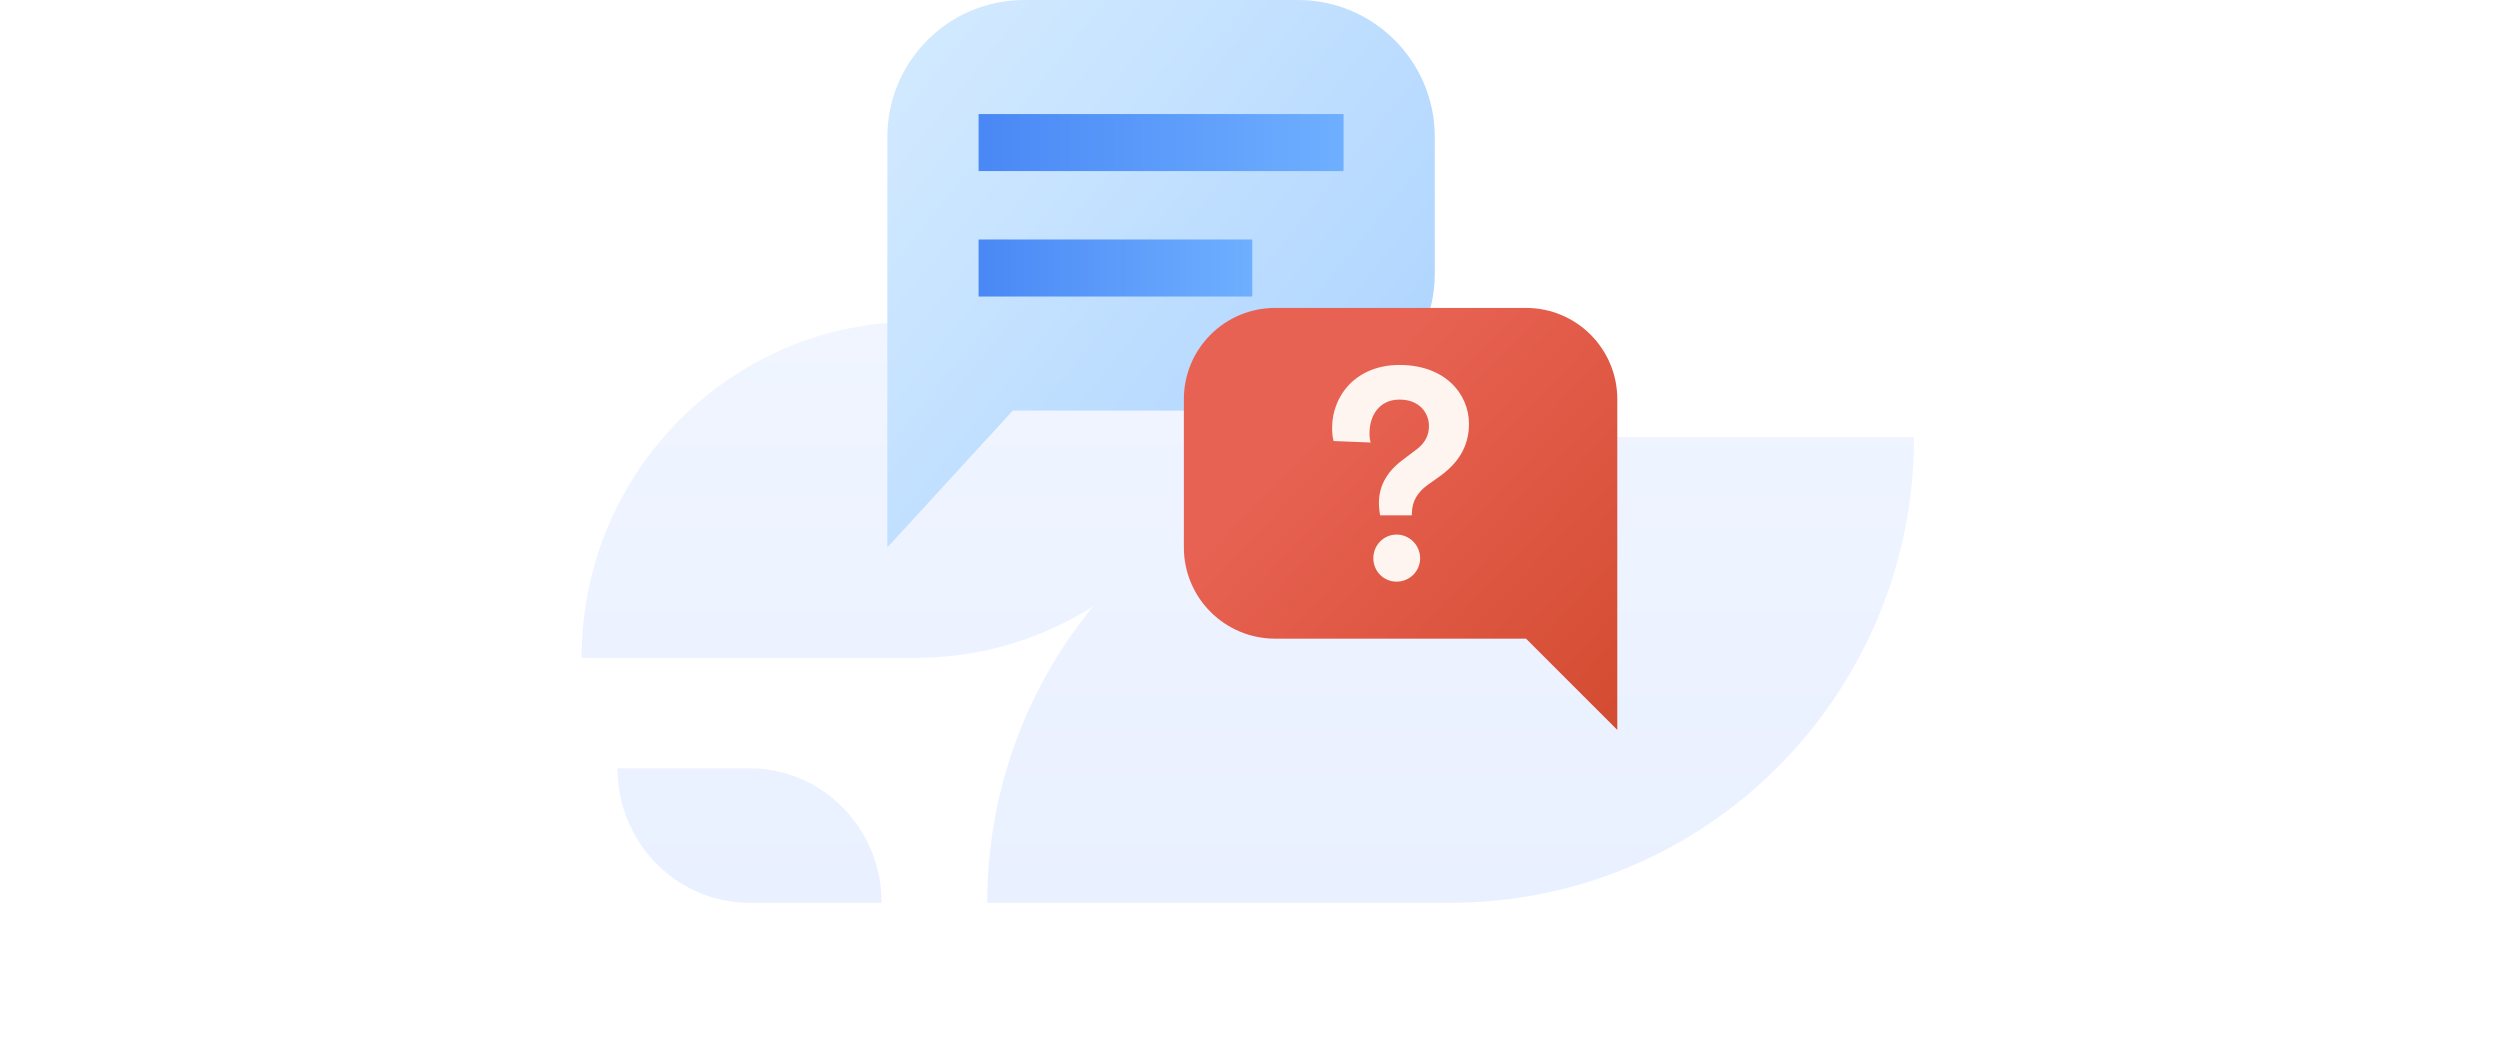 <svg width="576" height="240" viewBox="0 0 576 240" fill="none" xmlns="http://www.w3.org/2000/svg">
<rect width="576" height="240" fill="white"/>
<path fill-rule="evenodd" clip-rule="evenodd" d="M287.787 74.13H210.894C168.41 74.13 134 108.787 134 151.577H210.894C225.963 151.577 240.017 147.216 251.879 139.679C236.628 158.235 227.468 182.037 227.468 208H334.234C393.222 208 441 159.975 441 100.681H334.234C311.283 100.681 290.029 107.951 272.626 120.326C282.152 107.431 287.787 91.447 287.787 74.13ZM203.128 208H172.702C155.892 208 142.277 194.137 142.277 177.021H172.702C189.512 177.021 203.128 190.884 203.128 208Z" fill="url(#paint0_linear)"/>
<g clip-path="url(#clip0)">
<path d="M299.041 0C316.456 0 330.573 14.116 330.573 31.53C330.573 42.227 330.573 53.27 330.573 63.068C330.573 80.483 316.456 94.596 299.041 94.596H233.35L204.445 126.128V31.532C204.445 14.117 218.563 0 235.977 0H299.041Z" fill="url(#paint1_linear)"/>
<rect x="225.469" y="26.276" width="84.085" height="13.138" fill="url(#paint2_linear)"/>
<rect x="225.469" y="55.181" width="63.064" height="13.138" fill="url(#paint3_linear)"/>
<path d="M372.625 91.968C372.625 80.358 363.213 70.946 351.604 70.946H293.784C282.175 70.946 272.763 80.358 272.763 91.968V126.127C272.763 137.737 282.175 147.148 293.784 147.148H351.593L372.625 168.17C372.625 143.34 372.625 117.318 372.625 91.968Z" fill="url(#paint4_linear)"/>
<path d="M325.299 118.733V118.324C325.299 115.527 326.587 113.413 328.96 111.708L331.741 109.73C335.741 106.865 338.454 103.046 338.454 97.658C338.454 90.769 332.961 84.085 322.45 84.085C312.415 84.085 306.922 91.178 306.922 98.544C306.922 99.567 306.99 100.659 307.261 101.613L315.805 101.954C315.602 101.341 315.534 100.59 315.534 99.772C315.534 95.953 317.636 92.065 322.45 92.065C326.994 92.065 329.232 95.066 329.232 98.203C329.232 100.249 328.35 102.091 326.316 103.591L323.061 106.047C319.196 108.98 317.704 112.322 317.704 115.936C317.704 116.959 317.839 117.846 317.975 118.733H325.299ZM316.415 128.622C316.415 131.623 318.789 134.01 321.772 134.01C324.756 134.01 327.197 131.623 327.197 128.622C327.197 125.621 324.756 123.166 321.772 123.166C318.789 123.166 316.415 125.621 316.415 128.622Z" fill="#FFF5F0"/>
</g>
<defs>
<linearGradient id="paint0_linear" x1="285" y1="74.127" x2="285" y2="207.999" gradientUnits="userSpaceOnUse">
<stop stop-color="#F0F5FF"/>
<stop offset="1" stop-color="#E9F0FF"/>
</linearGradient>
<linearGradient id="paint1_linear" x1="525.02" y1="245.686" x2="175.541" y2="-35.473" gradientUnits="userSpaceOnUse">
<stop stop-color="#6FAFFF"/>
<stop offset="0.999" stop-color="#E0F2FF"/>
</linearGradient>
<linearGradient id="paint2_linear" x1="225.469" y1="32.846" x2="309.554" y2="32.846" gradientUnits="userSpaceOnUse">
<stop stop-color="#4988F5"/>
<stop offset="1" stop-color="#6FAFFF"/>
</linearGradient>
<linearGradient id="paint3_linear" x1="225.469" y1="61.75" x2="288.533" y2="61.75" gradientUnits="userSpaceOnUse">
<stop stop-color="#4988F5"/>
<stop offset="1" stop-color="#6FAFFF"/>
</linearGradient>
<linearGradient id="paint4_linear" x1="394.949" y1="189.191" x2="301.667" y2="99.85" gradientUnits="userSpaceOnUse">
<stop stop-color="#CD4425"/>
<stop offset="0.999" stop-color="#E86253"/>
</linearGradient>
<clipPath id="clip0">
<rect width="168.17" height="168.17" fill="white" transform="translate(204.445)"/>
</clipPath>
</defs>
</svg>
